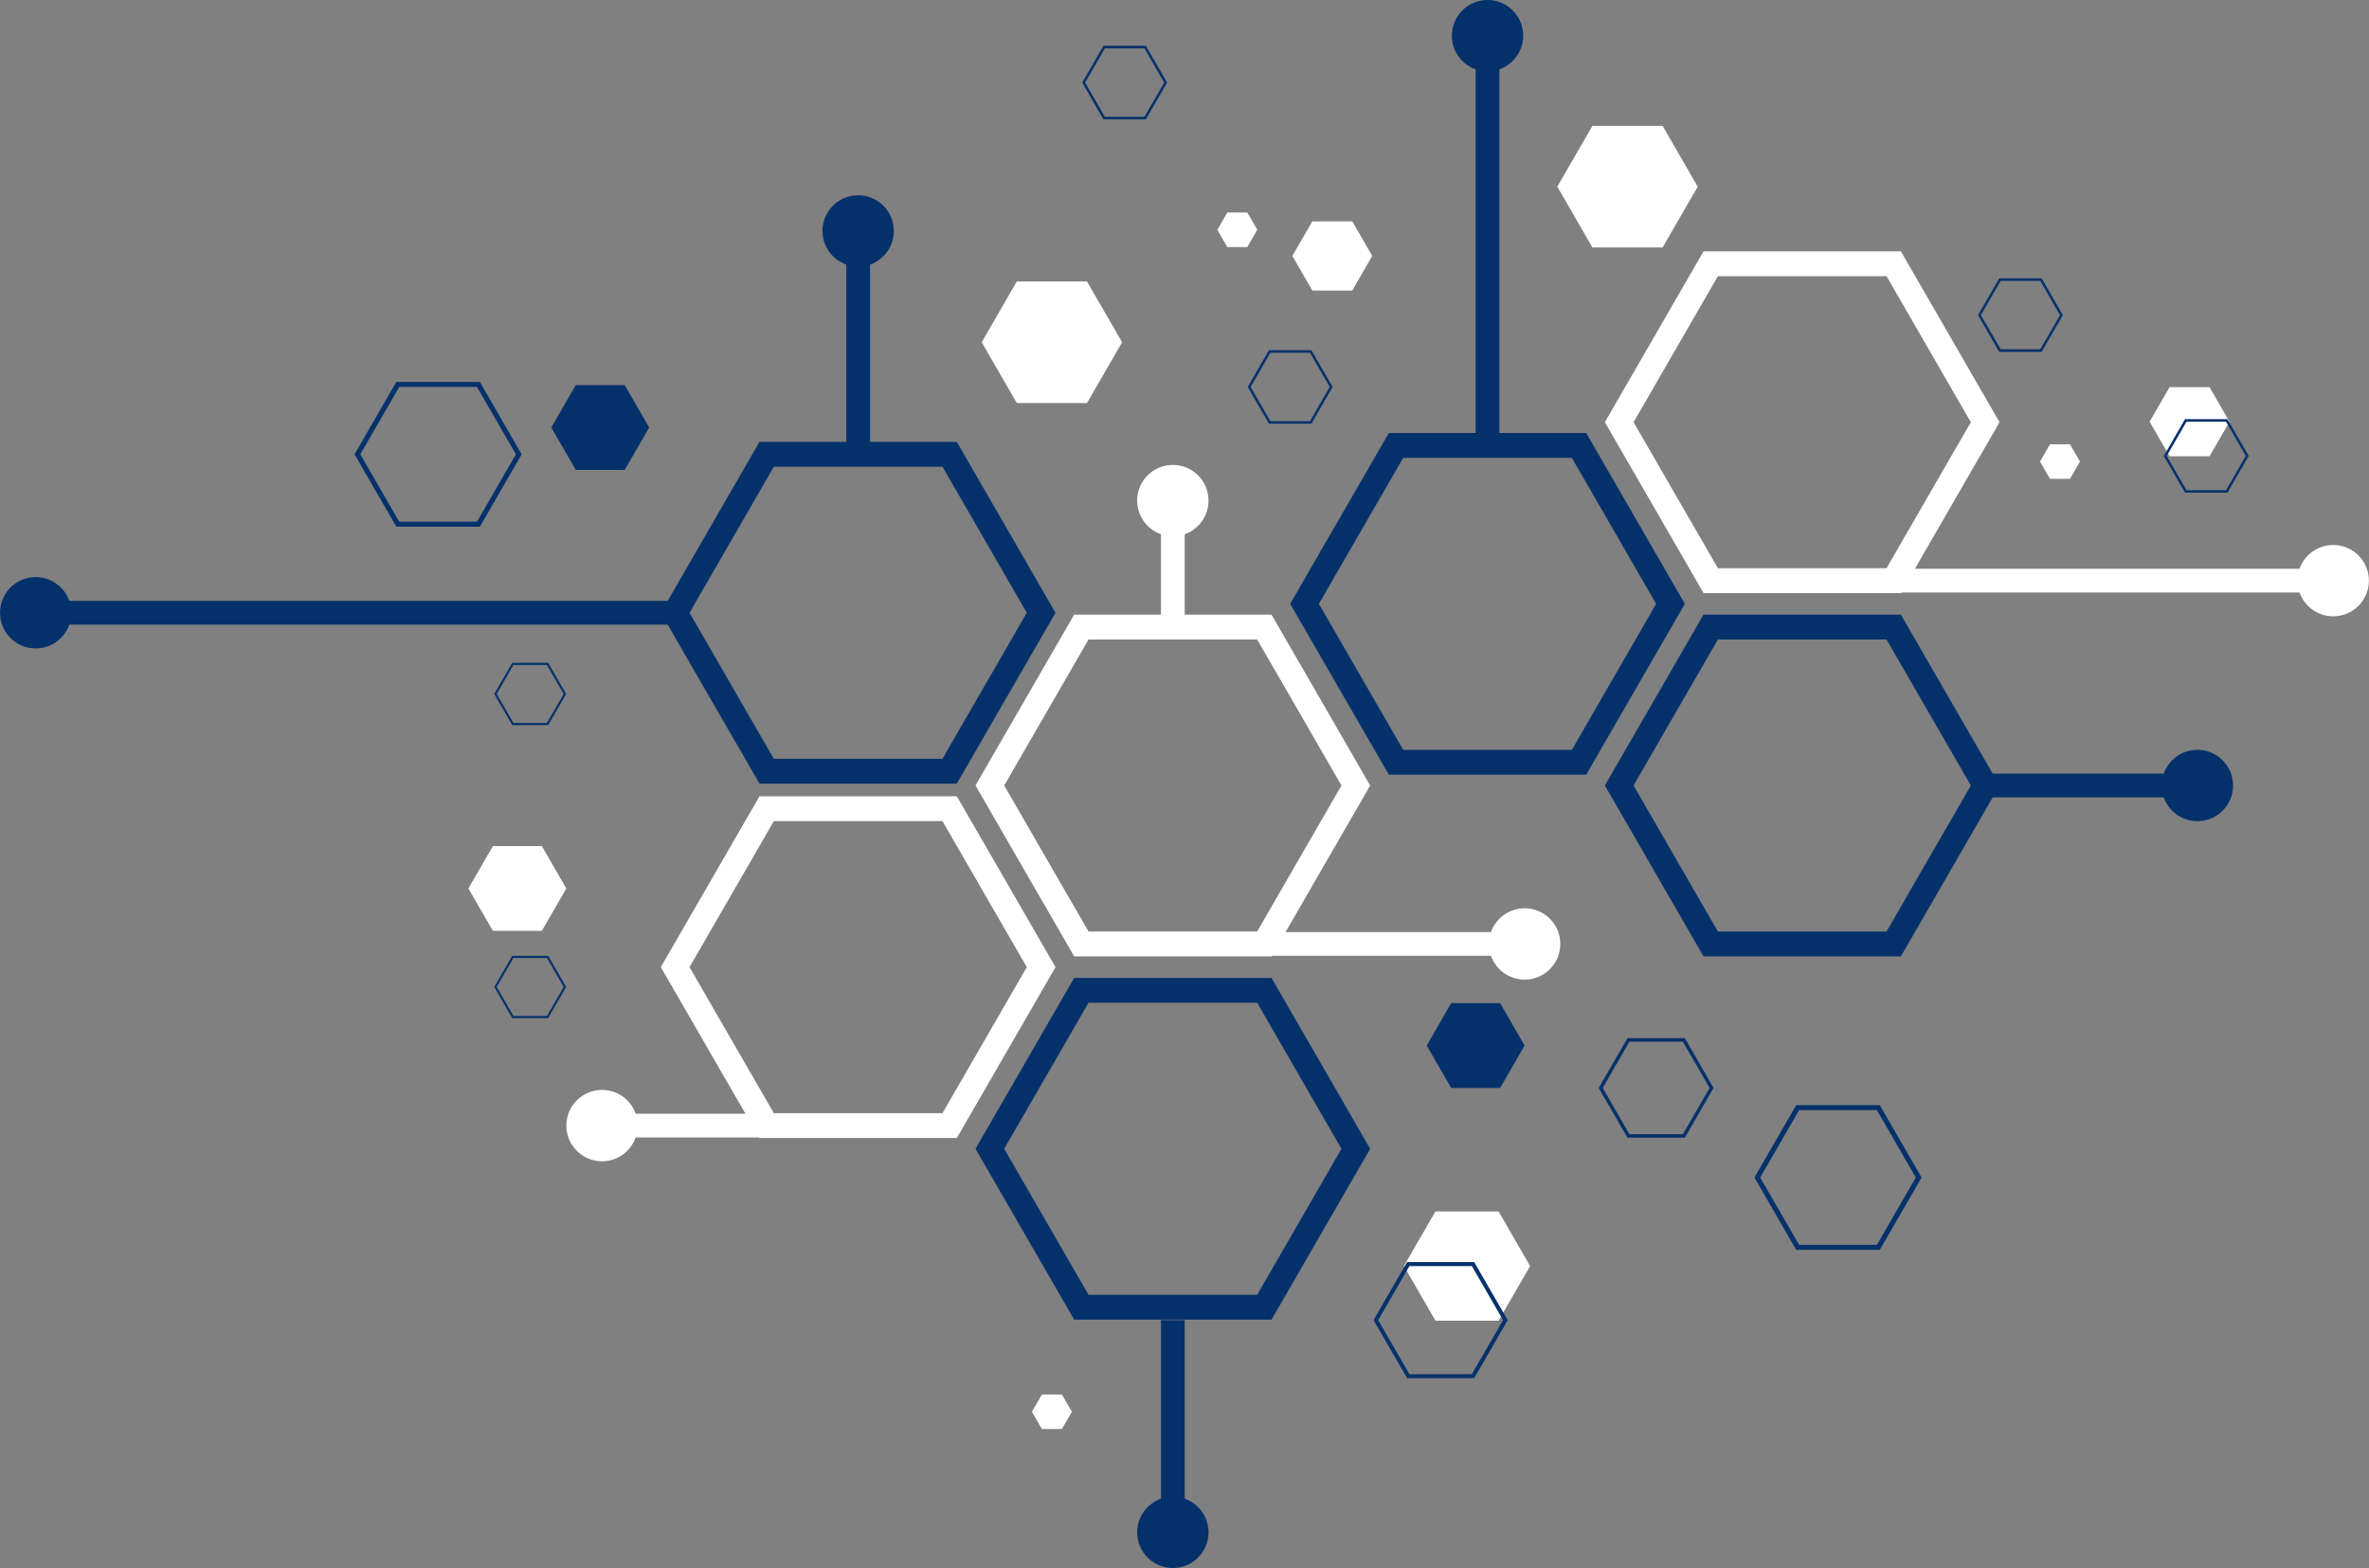 <?xml version="1.0" encoding="UTF-8" standalone="no"?><svg xmlns="http://www.w3.org/2000/svg" xmlns:xlink="http://www.w3.org/1999/xlink" fill="#000000" height="482.8" preserveAspectRatio="xMidYMid meet" version="1" viewBox="0.0 -0.0 729.3 482.8" width="729.3" zoomAndPan="magnify"><rect x="0.0" y="-0.0" width="729.3" height="482.8" fill="#808080" stroke="none"/><defs><clipPath id="a"><path d="M 707 167 L 729.27 167 L 729.27 190 L 707 190 Z M 707 167"/></clipPath><clipPath id="b"><path d="M 350 460 L 373 460 L 373 482.801 L 350 482.801 Z M 350 460"/></clipPath></defs><g><g id="change1_1"><path d="M 387.02 398.68 L 335.105 398.68 L 309.148 353.723 L 335.105 308.762 L 387.02 308.762 L 412.973 353.723 Z M 391.438 301.109 L 330.684 301.109 L 300.309 353.723 L 330.684 406.336 L 391.438 406.336 L 421.812 353.723 L 391.438 301.109" fill="#05316b"/></g><g id="change2_1"><path d="M 290.141 342.75 L 238.23 342.75 L 212.27 297.789 L 238.23 252.832 L 290.141 252.832 L 316.102 297.789 Z M 294.562 245.176 L 233.809 245.176 L 203.434 297.789 L 233.809 350.402 L 294.562 350.402 L 324.938 297.789 L 294.562 245.176" fill="#ffffff"/></g><g id="change1_2"><path d="M 580.77 286.816 L 528.855 286.816 L 502.898 241.859 L 528.855 196.902 L 580.77 196.902 L 606.727 241.859 Z M 585.188 189.246 L 524.434 189.246 L 494.059 241.859 L 524.438 294.473 L 585.188 294.473 L 615.562 241.859 L 585.188 189.246" fill="#05316b"/></g><g id="change3_1"><path d="M 387.02 286.816 L 335.105 286.816 L 309.148 241.859 L 335.105 196.902 L 387.02 196.902 L 412.973 241.859 Z M 391.438 189.246 L 330.684 189.246 L 300.309 241.859 L 330.684 294.473 L 391.438 294.473 L 421.812 241.859 L 391.438 189.246" fill="#ffffff"/></g><g id="change1_3"><path d="M 290.141 233.633 L 238.227 233.633 L 212.273 188.676 L 238.227 143.715 L 290.141 143.715 L 316.098 188.676 Z M 294.562 136.062 L 233.809 136.062 L 203.434 188.676 L 233.809 241.285 L 294.562 241.285 L 324.938 188.676 L 294.562 136.062" fill="#05316b"/></g><g id="change1_4"><path d="M 483.895 230.887 L 431.98 230.887 L 406.023 185.93 L 431.98 140.969 L 483.891 140.969 L 509.848 185.93 Z M 488.312 133.316 L 427.559 133.316 L 397.184 185.93 L 427.559 238.539 L 488.312 238.539 L 518.688 185.93 L 488.312 133.316" fill="#05316b"/></g><g id="change3_2"><path d="M 580.77 174.957 L 528.855 174.957 L 502.898 129.996 L 528.855 85.039 L 580.77 85.039 L 606.727 129.996 Z M 585.188 77.383 L 524.438 77.383 L 494.059 129.996 L 524.438 182.609 L 585.188 182.609 L 615.562 129.996 L 585.188 77.383" fill="#ffffff"/></g><g id="change1_5"><path d="M 207.852 192.328 L 10.438 192.328 L 10.438 185.02 L 207.852 185.02 L 207.852 192.328" fill="#05316b"/></g><g id="change1_6"><path d="M 10.988 177.688 C 4.918 177.688 0 182.605 0 188.676 C 0 194.742 4.918 199.66 10.988 199.66 C 17.055 199.66 21.973 194.742 21.973 188.676 C 21.973 182.605 17.055 177.688 10.988 177.688" fill="#05316b"/></g><g id="change1_7"><path d="M 267.84 139.887 L 260.531 139.887 L 260.531 70.559 L 267.84 70.559 L 267.84 139.887" fill="#05316b"/></g><g id="change1_8"><path d="M 275.172 71.105 C 275.172 65.039 270.254 60.117 264.188 60.117 C 258.117 60.117 253.199 65.039 253.199 71.105 C 253.199 77.172 258.117 82.094 264.188 82.094 C 270.254 82.094 275.172 77.172 275.172 71.105" fill="#05316b"/></g><g id="change3_3"><path d="M 718.828 182.438 L 582.977 182.438 L 582.977 175.129 L 718.828 175.129 L 718.828 182.438" fill="#ffffff"/></g><g clip-path="url(#a)" id="change3_16"><path d="M 718.277 189.77 C 724.344 189.77 729.266 184.852 729.266 178.781 C 729.266 172.715 724.344 167.797 718.277 167.797 C 712.211 167.797 707.289 172.715 707.289 178.781 C 707.289 184.852 712.211 189.77 718.277 189.77" fill="#ffffff"/></g><g id="change1_9"><path d="M 677.02 245.512 L 611.145 245.512 L 611.145 238.207 L 677.02 238.207 L 677.02 245.512" fill="#05316b"/></g><g id="change1_10"><path d="M 676.469 252.848 C 682.535 252.848 687.457 247.926 687.457 241.859 C 687.457 235.793 682.535 230.871 676.469 230.871 C 670.402 230.871 665.48 235.793 665.48 241.859 C 665.48 247.926 670.402 252.848 676.469 252.848" fill="#05316b"/></g><g id="change1_11"><path d="M 364.715 472.363 L 357.406 472.363 L 357.406 406.488 L 364.715 406.488 L 364.715 472.363" fill="#05316b"/></g><g clip-path="url(#b)" id="change1_26"><path d="M 350.074 471.812 C 350.074 477.879 354.992 482.801 361.062 482.801 C 367.129 482.801 372.047 477.879 372.047 471.812 C 372.047 465.746 367.129 460.828 361.062 460.828 C 354.992 460.828 350.074 465.746 350.074 471.812" fill="#05316b"/></g><g id="change1_12"><path d="M 461.59 137.059 L 454.281 137.059 L 454.281 10.438 L 461.59 10.438 L 461.59 137.059" fill="#05316b"/></g><g id="change1_13"><path d="M 468.922 10.984 C 468.922 4.918 464.004 -0.004 457.938 -0.004 C 451.867 -0.004 446.949 4.918 446.949 10.984 C 446.949 17.051 451.867 21.973 457.938 21.973 C 464.004 21.973 468.922 17.051 468.922 10.984" fill="#05316b"/></g><g id="change3_4"><path d="M 364.715 193.074 L 357.406 193.074 L 357.406 153.586 L 364.715 153.586 L 364.715 193.074" fill="#ffffff"/></g><g id="change3_5"><path d="M 372.047 154.133 C 372.047 148.066 367.129 143.148 361.062 143.148 C 354.992 143.148 350.074 148.066 350.074 154.133 C 350.074 160.199 354.992 165.121 361.062 165.121 C 367.129 165.121 372.047 160.199 372.047 154.133" fill="#ffffff"/></g><g id="change2_2"><path d="M 236.02 350.23 L 184.785 350.23 L 184.785 342.922 L 236.02 342.922 L 236.02 350.23" fill="#ffffff"/></g><g id="change2_3"><path d="M 185.332 335.59 C 179.266 335.59 174.348 340.508 174.348 346.574 C 174.348 352.645 179.266 357.562 185.332 357.562 C 191.402 357.562 196.32 352.645 196.32 346.574 C 196.32 340.508 191.402 335.59 185.332 335.59" fill="#ffffff"/></g><g id="change3_6"><path d="M 469.906 294.297 L 389.227 294.297 L 389.227 286.992 L 469.906 286.992 L 469.906 294.297" fill="#ffffff"/></g><g id="change3_7"><path d="M 469.359 301.633 C 475.426 301.633 480.348 296.711 480.348 290.645 C 480.348 284.578 475.426 279.656 469.359 279.656 C 463.293 279.656 458.371 284.578 458.371 290.645 C 458.371 296.711 463.293 301.633 469.359 301.633" fill="#ffffff"/></g><g id="change1_14"><path d="M 635.07 97.02 L 628.535 85.699 L 615.465 85.699 L 608.93 97.02 L 615.465 108.336 L 628.535 108.336 Z M 634.168 97.02 L 628.086 107.555 L 615.918 107.555 L 609.832 97.02 L 615.918 86.48 L 628.086 86.48 L 634.168 97.02" fill="#05316b"/></g><g id="change1_15"><path d="M 591.559 362.562 L 578.695 340.281 L 552.969 340.281 L 540.105 362.562 L 552.969 384.84 L 578.695 384.84 Z M 589.781 362.562 L 577.805 383.305 L 553.855 383.305 L 541.883 362.562 L 553.855 341.82 L 577.805 341.82 L 589.781 362.562" fill="#05316b"/></g><g id="change1_16"><path d="M 527.523 334.984 L 518.688 319.676 L 501.012 319.676 L 492.176 334.984 L 501.012 350.289 L 518.688 350.289 Z M 526.305 334.984 L 518.074 349.234 L 501.621 349.234 L 493.395 334.984 L 501.621 320.734 L 518.074 320.734 L 526.305 334.984" fill="#05316b"/></g><g id="change2_4"><path d="M 511.836 38.766 L 522.641 57.477 L 511.836 76.191 L 490.227 76.191 L 479.422 57.477 L 490.227 38.766 L 511.836 38.766" fill="#ffffff"/></g><g id="change3_8"><path d="M 680.211 119.199 L 686.355 129.848 L 680.211 140.496 L 667.914 140.496 L 661.766 129.848 L 667.914 119.199 L 680.211 119.199" fill="#ffffff"/></g><g id="change3_9"><path d="M 637.242 136.789 L 640.316 142.113 L 637.242 147.438 L 631.094 147.438 L 628.02 142.113 L 631.094 136.789 L 637.242 136.789" fill="#ffffff"/></g><g id="change3_10"><path d="M 326.902 429.371 L 329.977 434.695 L 326.902 440.02 L 320.754 440.02 L 317.68 434.695 L 320.754 429.371 L 326.902 429.371" fill="#ffffff"/></g><g id="change1_17"><path d="M 461.82 308.875 L 469.355 321.93 L 461.82 334.984 L 446.746 334.984 L 439.211 321.93 L 446.746 308.875 L 461.82 308.875" fill="#05316b"/></g><g id="change1_18"><path d="M 160.598 139.887 L 147.734 117.609 L 122.008 117.609 L 109.145 139.887 L 122.008 162.168 L 147.734 162.168 Z M 158.82 139.887 L 146.848 160.629 L 122.895 160.629 L 110.922 139.887 L 122.895 119.145 L 146.848 119.145 L 158.82 139.887" fill="#05316b"/></g><g id="change1_19"><path d="M 174.293 213.672 L 168.758 204.086 L 157.688 204.086 L 152.148 213.672 L 157.688 223.262 L 168.758 223.262 Z M 173.527 213.672 L 168.375 222.598 L 158.066 222.598 L 152.914 213.672 L 158.066 204.746 L 168.375 204.746 L 173.527 213.672" fill="#05316b"/></g><g id="change1_20"><path d="M 192.32 118.578 L 199.859 131.633 L 192.32 144.688 L 177.246 144.688 L 169.711 131.633 L 177.246 118.578 L 192.32 118.578" fill="#05316b"/></g><g id="change1_21"><path d="M 174.293 303.891 L 168.758 294.301 L 157.688 294.301 L 152.148 303.891 L 157.688 313.477 L 168.758 313.477 Z M 173.527 303.891 L 168.375 312.816 L 158.066 312.816 L 152.914 303.891 L 158.066 294.965 L 168.375 294.965 L 173.527 303.891" fill="#05316b"/></g><g id="change3_11"><path d="M 166.809 260.508 L 174.348 273.559 L 166.809 286.613 L 151.738 286.613 L 144.199 273.559 L 151.738 260.508 L 166.809 260.508" fill="#ffffff"/></g><g id="change1_22"><path d="M 692.27 140.387 L 685.734 129.066 L 672.664 129.066 L 666.129 140.387 L 672.664 151.703 L 685.734 151.703 Z M 691.367 140.387 L 685.285 150.926 L 673.117 150.926 L 667.031 140.387 L 673.117 129.848 L 685.285 129.848 L 691.367 140.387" fill="#05316b"/></g><g id="change1_23"><path d="M 359.301 25.43 L 352.766 14.109 L 339.695 14.109 L 333.16 25.43 L 339.695 36.746 L 352.766 36.746 Z M 358.398 25.43 L 352.312 35.965 L 340.145 35.965 L 334.062 25.43 L 340.145 14.891 L 352.312 14.891 L 358.398 25.43" fill="#05316b"/></g><g id="change3_12"><path d="M 334.633 86.664 L 345.438 105.379 L 334.633 124.094 L 313.023 124.094 L 302.219 105.379 L 313.023 86.664 L 334.633 86.664" fill="#ffffff"/></g><g id="change3_13"><path d="M 416.301 68.156 L 422.449 78.805 L 416.301 89.453 L 404.004 89.453 L 397.855 78.805 L 404.004 68.156 L 416.301 68.156" fill="#ffffff"/></g><g id="change3_14"><path d="M 383.984 65.426 L 387.059 70.75 L 383.984 76.074 L 377.836 76.074 L 374.762 70.75 L 377.836 65.426 L 383.984 65.426" fill="#ffffff"/></g><g id="change1_24"><path d="M 410.254 119.145 L 403.719 107.828 L 390.648 107.828 L 384.113 119.145 L 390.648 130.465 L 403.719 130.465 Z M 409.352 119.145 L 403.27 129.684 L 391.102 129.684 L 385.016 119.145 L 391.102 108.609 L 403.27 108.609 L 409.352 119.145" fill="#05316b"/></g><g id="change3_15"><path d="M 441.906 373.004 L 432.195 389.828 L 441.906 406.648 L 461.332 406.648 L 471.047 389.828 L 461.332 373.004 L 441.906 373.004" fill="#ffffff"/></g><g id="change1_25"><path d="M 422.855 406.473 L 433.18 424.355 L 453.824 424.355 L 464.148 406.473 L 453.824 388.59 L 433.18 388.59 Z M 424.277 406.473 L 433.891 389.828 L 453.113 389.828 L 462.727 406.473 L 453.113 423.121 L 433.891 423.121 L 424.277 406.473" fill="#05316b"/></g></g></svg>